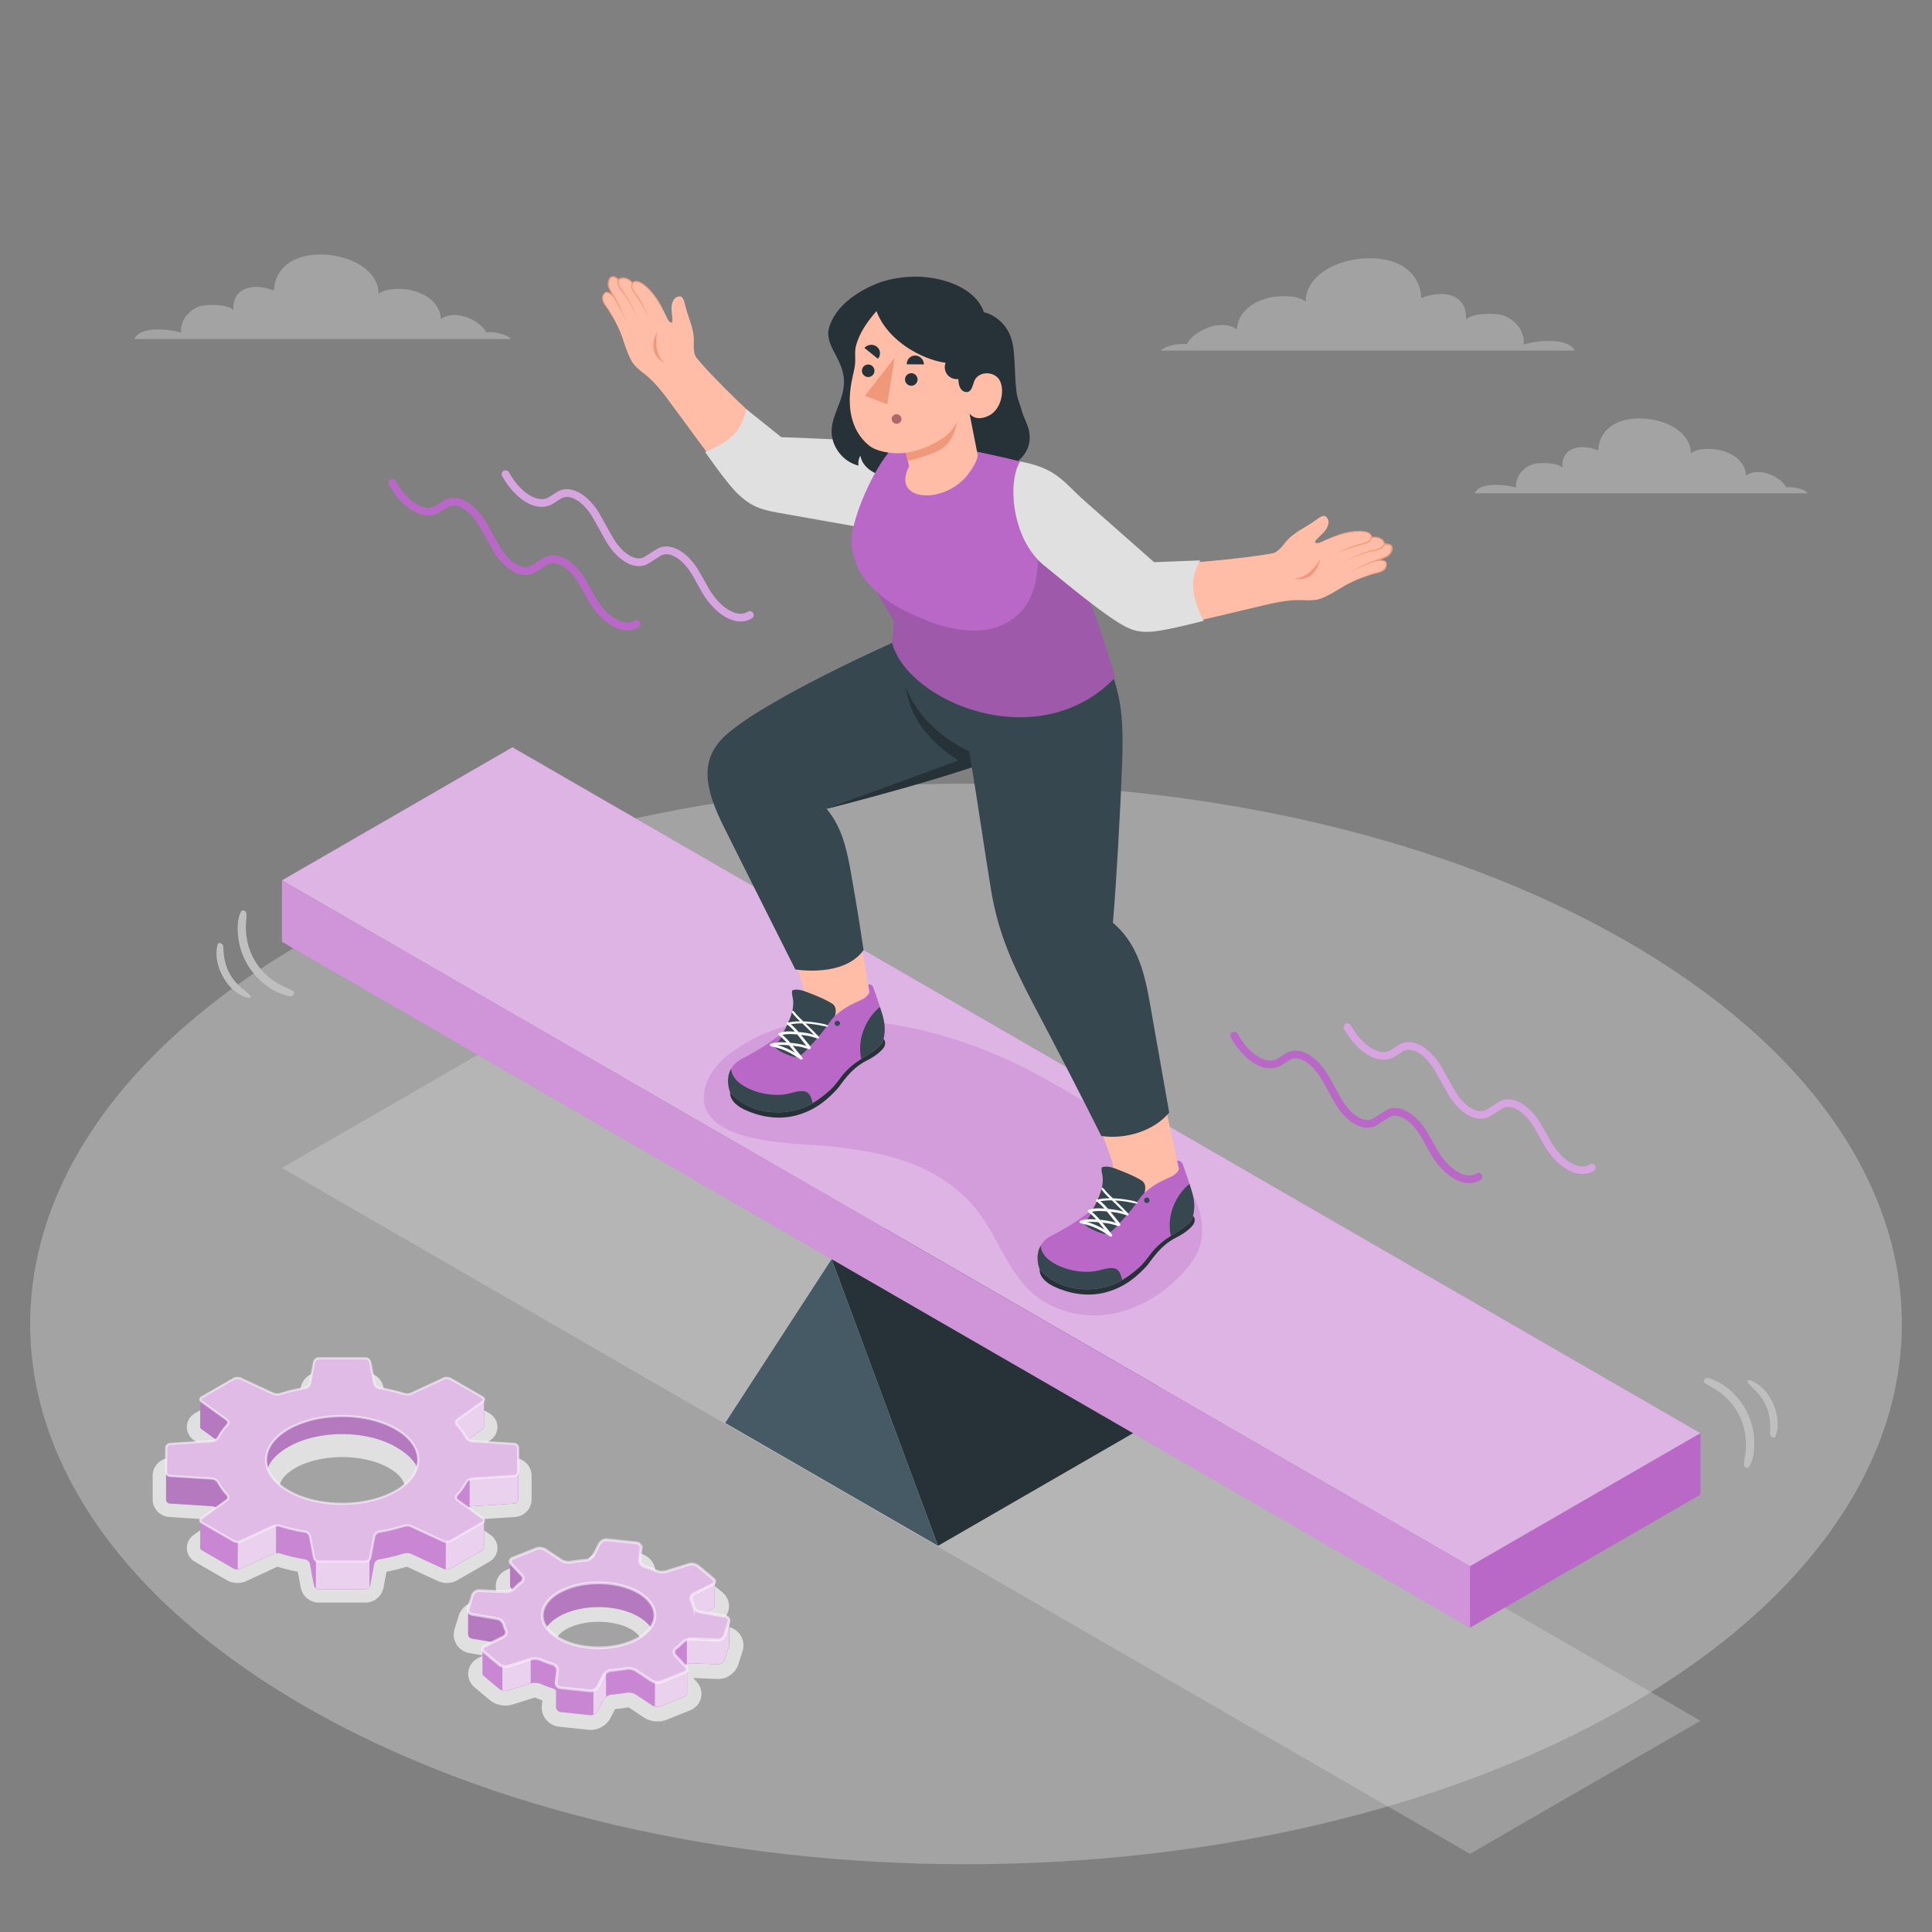 <svg width="500" height="500" fill="none" xmlns="http://www.w3.org/2000/svg"><rect width="100%" height="100%" fill="#808080" stroke="none"/><path d="M78.742 243.764c-94.58 54.606-94.578 143.141.005 197.747 94.584 54.606 247.931 54.606 342.512 0 94.581-54.606 94.578-143.141-.005-197.747-94.584-54.607-247.932-54.607-342.512 0z" fill="#F5F5F5" fill-opacity=".3"/><path d="M407.576 90.727c-.041-.074-.072-.144-.119-.22-1.945-3.138-9.723-2.452-13.144-1.331.107-1.07.075-1.776-.531-3.301-.749-1.886-2.944-3.836-5.11-4.355-2.049-.491-7.759-.54-9.285 1.219.464-6.45-5.721-7.995-11.588-5.587-.214-7.065-6.578-11.064-15.549-10.218-7.614.718-14.324 4.981-14.341 11.116-2.086-1.731-6.472-1.485-8.299-1.203-5.454.842-9.33 4.158-9.488 8.397-4.096-2.959-11.237.356-13.017 3.856-1.669-.383-5.584.394-6.705 1.627h107.176z" fill="#F0F0F0" fill-opacity=".3"/><path d="M132.139 87.743c-.05-.064-.097-.128-.154-.194-.982-1.132-4.577-1.85-6.101-1.5-1.611-3.17-8.079-6.172-11.789-3.492-.143-3.84-3.654-6.842-8.593-7.605-1.655-.256-5.628-.478-7.517 1.09-.016-5.556-6.093-9.417-12.988-10.068-8.125-.766-13.889 2.856-14.082 9.254-5.313-2.181-10.915-.782-10.495 5.06-1.382-1.593-6.553-1.55-8.409-1.104-1.961.47-3.949 2.236-4.628 3.944-.549 1.38-.577 2.02-.481 2.99-3.098-1.015-10.142-1.636-11.904 1.206-.09.144-.163.284-.227.42h97.368v-.001zM467.837 127.662c-.044-.057-.086-.113-.137-.172-.869-1.002-4.052-1.638-5.401-1.328-1.426-2.806-7.152-5.464-10.436-3.092-.127-3.399-3.234-6.057-7.607-6.732-1.465-.226-4.982-.423-6.654.964-.014-4.919-5.394-8.337-11.498-8.912-7.193-.678-12.295 2.528-12.467 8.193-4.703-1.931-9.663-.692-9.291 4.479-1.223-1.41-5.801-1.371-7.444-.978-1.736.416-3.496 1.979-4.097 3.492-.486 1.223-.511 1.789-.426 2.647-2.743-.899-8.978-1.448-10.538 1.067a3.718 3.718 0 0 0-.201.372h86.197z" fill="#F5F5F5" fill-opacity=".3"/><path d="m440.086 445.331-59.652 34.444L72.968 302.26l59.652-34.445 307.466 177.516z" fill="#E0E0E0" fill-opacity=".3"/><path d="M82.488 414.751c-2.23 0-4.227-1.653-4.642-3.846l-.785-4.138a52.684 52.684 0 0 1-5.273-1.31l-8.048 3.727a5.43 5.43 0 0 1-2.273.481c-.699 0-1.745-.122-2.755-.706l-8.237-4.756c-1.259-.727-2.052-1.99-2.123-3.38-.069-1.391.593-2.728 1.773-3.578l4.32-3.107a20.622 20.622 0 0 1-.585-.902l-10.059-.636a4.59 4.59 0 0 1-4.29-4.57l.001-6.125a4.586 4.586 0 0 1 4.293-4.568l10.057-.637c.185-.303.38-.603.584-.901l-4.318-3.108c-1.179-.845-1.844-2.183-1.775-3.575.07-1.391.864-2.657 2.126-3.384l8.234-4.753c1.014-.584 2.058-.706 2.757-.706.81 0 1.597.166 2.276.482l8.043 3.726a52.48 52.48 0 0 1 5.273-1.31l.786-4.14c.418-2.193 2.414-3.844 4.642-3.844H94.6c2.231 0 4.227 1.653 4.642 3.846l.785 4.138a52.55 52.55 0 0 1 5.273 1.31l8.048-3.727a5.423 5.423 0 0 1 2.271-.481c.7 0 1.746.122 2.757.706l8.238 4.754c1.259.728 2.052 1.992 2.121 3.383.07 1.39-.593 2.727-1.773 3.577l-4.319 3.107c.205.298.4.599.584.901l10.062.636a4.59 4.59 0 0 1 4.29 4.57v6.123a4.59 4.59 0 0 1-4.287 4.57l-10.064.636c-.185.303-.379.603-.584.9l4.318 3.107c1.182.852 1.845 2.19 1.775 3.581-.07 1.39-.865 2.655-2.126 3.38l-8.232 4.754c-1.013.584-2.058.706-2.757.706a5.451 5.451 0 0 1-2.271-.479l-8.049-3.728a52.28 52.28 0 0 1-5.273 1.31l-.786 4.14c-.414 2.191-2.41 3.844-4.64 3.844H82.487zm6.058-37.659c-4.587 0-9.025 1.042-12.174 2.861-2.557 1.475-4.023 3.304-4.023 5.016 0 1.714 1.466 3.541 4.022 5.018 3.15 1.818 7.585 2.86 12.173 2.86 4.587 0 9.025-1.042 12.174-2.861 2.556-1.475 4.022-3.304 4.022-5.017 0-1.712-1.466-3.541-4.022-5.017-3.149-1.818-7.585-2.86-12.172-2.86zM152.886 447.698c-.184 0-.366-.01-.545-.028l-7.624-.797a5.01 5.01 0 0 1-3.423-1.87 5.022 5.022 0 0 1-1.066-3.757l.143-1.178a34.117 34.117 0 0 1-1.886-.749c.023.011.017.013-.004.013l-.087-.004-5.789 1.814a5.87 5.87 0 0 1-1.756.261c-1.507 0-2.99-.515-4.069-1.411l-3.893-3.242c-1.236-1.028-1.871-2.55-1.697-4.07.174-1.519 1.137-2.858 2.574-3.582l1.321-.661-3.572-.612a4.902 4.902 0 0 1-3.369-2.263 4.907 4.907 0 0 1-.482-4.033l1.057-3.37c.697-2.227 2.904-3.845 5.247-3.845l6.479.257-.833-.887c-1.085-1.156-1.535-2.724-1.208-4.197.327-1.473 1.398-2.704 2.865-3.29l6.098-2.442a6.095 6.095 0 0 1 2.274-.42c1.298 0 2.558.362 3.548 1.017l3.954 2.626a.228.228 0 0 0 .039.006 44.712 44.712 0 0 1 3.473-.453l1.178-2.296c.952-1.851 3.005-3.092 5.111-3.092.186 0 .371.01.553.029l7.618.795a5.016 5.016 0 0 1 3.426 1.874 5.01 5.01 0 0 1 1.063 3.753l-.143 1.178c.647.236 1.279.486 1.888.751-.027-.012-.021-.016.004-.016l.087.004 5.787-1.813a5.873 5.873 0 0 1 1.757-.261c1.507 0 2.99.515 4.069 1.412l3.893 3.242c1.238 1.03 1.872 2.552 1.696 4.074-.175 1.522-1.141 2.86-2.581 3.581l-1.314.659 3.573.611a4.91 4.91 0 0 1 3.371 2.266 4.91 4.91 0 0 1 .48 4.03l-1.057 3.371c-.697 2.227-2.904 3.845-5.246 3.845l-6.481-.258.835.888c1.083 1.151 1.535 2.719 1.209 4.194-.326 1.473-1.396 2.705-2.863 3.293l-6.101 2.444a6.095 6.095 0 0 1-2.274.419c-1.298 0-2.558-.362-3.548-1.017l-3.954-2.626-.041-.007a44.214 44.214 0 0 1-3.47.454l-1.178 2.296c-.954 1.846-3.008 3.09-5.116 3.09zm2.016-27.974c-2.503 0-4.892.427-6.908 1.235-2.677 1.072-3.783 2.437-3.915 3.281-.132.831.723 1.684 1.245 2.118 2.043 1.701 5.724 2.757 9.603 2.757 2.504 0 4.894-.427 6.911-1.235 2.677-1.072 3.783-2.438 3.915-3.281.132-.831-.723-1.683-1.245-2.117-2.045-1.701-5.726-2.758-9.606-2.758z" fill="#E0E0E0"/><path d="M166.703 405.394c-.716-.221-1.231-.978-1.141-1.721l.35-2.896a1.33 1.33 0 0 0-1.186-1.487l-7.621-.796c-.745-.078-1.626.399-1.968 1.065l-1.518 2.958c-.342.666-1.227 1.231-1.973 1.287-1.328.1-2.648.263-3.948.49-.738.129-1.837-.079-2.461-.493l-4.101-2.724c-.624-.414-1.693-.525-2.388-.246l-6.098 2.442c-.404.162-.616.456-.629.78l-.005-.004V404.129l-.003 6.229.005-.002c-.001.227.093.466.3.686l.354.376c-.517.317-1.152.542-1.678.52l-6.968-.281c-.749-.03-1.537.525-1.76 1.239l-1.056 3.37c-.045.143-.046.28-.042.416l-.018-.003-.001 6.292.006-.001c.019.541.397.996.985 1.096l5.4.924-2.104 1.056c-.368.184-.549.467-.549.764l-.007-.004-.001 6.302.007-.004c.006.238.125.484.379.695l3.893 3.24c.576.479 1.622.686 2.336.462l5.932-1.859c.715-.224 1.837-.133 2.524.165 1.013.44 2.076.83 3.179 1.172.311.096.58.297.781.551l-.001 4.249.006.002a1.325 1.325 0 0 0 1.189 1.302l7.621.796c.745.078 1.626-.399 1.968-1.065l1.518-2.958c.342-.666 1.227-1.231 1.974-1.287 1.327-.1 2.648-.263 3.948-.49.738-.129 1.837.079 2.461.493l4.102 2.724c.624.414 1.693.525 2.388.246l6.099-2.443c.417-.167.633-.476.631-.813l.004.004.002-6.282-.004-.002c-.002-.224-.097-.46-.301-.677l-.354-.376c.517-.318 1.152-.542 1.678-.52l6.968.281c.748.03 1.536-.525 1.76-1.239l1.056-3.37c.041-.13.053-.258.054-.383l.007-.001.001-6.263-.024.013a1.128 1.128 0 0 0-.967-1.165l-5.4-.924 2.104-1.056c.373-.187.554-.475.549-.776l.008.005.001-6.259-.007.003c.005-.247-.115-.505-.38-.725l-3.893-3.24c-.576-.479-1.622-.686-2.336-.462l-5.933 1.859c-.714.224-1.836.133-2.523-.165a31.41 31.41 0 0 0-3.181-1.172zm-25.295 15.79c1.025-1.473 2.776-2.796 5.203-3.768 6.61-2.647 15.686-1.699 20.272 2.117a8.848 8.848 0 0 1 1.552 1.641c-1.023 1.48-2.779 2.809-5.217 3.785-6.61 2.648-15.687 1.7-20.272-2.116a8.455 8.455 0 0 1-1.538-1.659z" fill="#BA68C8"/><path opacity=".2" d="M166.703 405.394c-.716-.221-1.231-.978-1.141-1.721l.35-2.896a1.33 1.33 0 0 0-1.186-1.487l-7.621-.796c-.745-.078-1.626.399-1.968 1.065l-1.518 2.958c-.342.666-1.227 1.231-1.973 1.287-1.328.1-2.648.263-3.948.49-.738.129-1.837-.079-2.461-.493l-4.101-2.724c-.624-.414-1.693-.525-2.388-.246l-6.098 2.442c-.404.162-.616.456-.629.78l-.005-.004V404.129l-.003 6.229.005-.002c-.001.227.093.466.3.686l.354.376c-.517.317-1.152.542-1.678.52l-6.968-.281c-.749-.03-1.537.525-1.76 1.239l-1.056 3.37c-.045.143-.046.28-.042.416l-.018-.003-.001 6.292.006-.001c.019.541.397.996.985 1.096l5.4.924-2.104 1.056c-.368.184-.549.467-.549.764l-.007-.004-.001 6.302.007-.004c.006.238.125.484.379.695l3.893 3.24c.576.479 1.622.686 2.336.462l5.932-1.859c.715-.224 1.837-.133 2.524.165 1.013.44 2.076.83 3.179 1.172.311.096.58.297.781.551l-.001 4.249.006.002a1.325 1.325 0 0 0 1.189 1.302l7.621.796c.745.078 1.626-.399 1.968-1.065l1.518-2.958c.342-.666 1.227-1.231 1.974-1.287 1.327-.1 2.648-.263 3.948-.49.738-.129 1.837.079 2.461.493l4.102 2.724c.624.414 1.693.525 2.388.246l6.099-2.443c.417-.167.633-.476.631-.813l.004.004.002-6.282-.004-.002c-.002-.224-.097-.46-.301-.677l-.354-.376c.517-.318 1.152-.542 1.678-.52l6.968.281c.748.03 1.536-.525 1.76-1.239l1.056-3.37c.041-.13.053-.258.054-.383l.007-.001.001-6.263-.024.013a1.128 1.128 0 0 0-.967-1.165l-5.4-.924 2.104-1.056c.373-.187.554-.475.549-.776l.008.005.001-6.259-.007.003c.005-.247-.115-.505-.38-.725l-3.893-3.24c-.576-.479-1.622-.686-2.336-.462l-5.933 1.859c-.714.224-1.836.133-2.523-.165a31.41 31.41 0 0 0-3.181-1.172zm-25.295 15.79c1.025-1.473 2.776-2.796 5.203-3.768 6.61-2.647 15.686-1.699 20.272 2.117a8.848 8.848 0 0 1 1.552 1.641c-1.023 1.48-2.779 2.809-5.217 3.785-6.61 2.648-15.687 1.7-20.272-2.116a8.455 8.455 0 0 1-1.538-1.659z" fill="#fff"/><path opacity=".1" d="M130.389 420.476c-.215-.715-.889-1.424-1.617-1.549l-6.634-1.134c-.567-.105-.943-.52-.98-1.033l-.005 6.215c.02.541.399.994.98 1.096l5.4.926 2.793-1.404c.675-.337.879-1.118.557-1.796a8.959 8.959 0 0 1-.494-1.321zm1.62-10.121.009.005c-.004.219.092.459.293.686l.359.38c.223-.13.423-.285.576-.444a14.62 14.62 0 0 1 1.67-1.486c.587-.461.681-1.244.169-1.786l-2.771-2.942c-.207-.218-.302-.458-.298-.677l-.007 6.264zM146.613 411.14c-5.703 2.285-7.713 6.493-5.199 10.05 1.016-1.482 2.771-2.795 5.195-3.773 6.613-2.646 15.686-1.705 20.276 2.115.646.545 1.158 1.087 1.54 1.64 1.766-2.526 1.357-5.508-1.536-7.917-4.59-3.82-13.663-4.761-20.276-2.115z" fill="#000"/><path d="M156.847 432.846c-.271.213-.501.462-.631.731l-1.525 2.961c-.216.417-.648.759-1.122.94l-.004 6.277c.483-.176.906-.524 1.122-.941l1.525-2.961c.131-.269.379-.508.65-.72l-.015-6.287zm20.97-.833-.009-.005c.013.34-.21.642-.632.817l-6.089 2.443c-.45.183-1.057.19-1.599.062l-.004 6.277c.547.119 1.149.121 1.599-.062l6.104-2.447c.416-.166.631-.473.627-.808l.003-6.277zm-40.468-2.63-5.853 1.842c-.433.132-.982.123-1.475-.026l-.008 6.262c.498.14 1.04.182 1.478.041l5.862-1.836-.004-6.283zm51.335-9.922a1.707 1.707 0 0 1-.065.368l-1.048 3.372c-.229.717-1.018 1.272-1.761 1.237l-6.968-.28c-.338-.011-.721.076-1.088.221l-.004 6.277c.367-.145.75-.232 1.088-.221l6.968.28c.748.026 1.536-.529 1.76-1.237l1.048-3.372a.987.987 0 0 0 .061-.383l.009-6.262zm-3.723-10.165a.706.706 0 0 1-.051.217.685.685 0 0 1-.211.322 1.398 1.398 0 0 1-.309.215l-4.892 2.458a.894.894 0 0 0-.294.212 1.184 1.184 0 0 0-.332.51c-.052.155-.081.31-.072.488.005.077.014.168.028.25.031.116.068.224.113.336.203.437.373.868.499 1.31.21.724.884 1.434 1.621 1.564l1.225.203 2.107-1.049c.37-.193.55-.483.549-.779l.009.005.01-6.262z" fill="#BA68C8"/><path opacity=".7" d="M156.847 432.846c-.271.213-.501.462-.631.731l-1.525 2.961c-.216.417-.648.759-1.122.94l-.004 6.277c.483-.176.906-.524 1.122-.941l1.525-2.961c.131-.269.379-.508.65-.72l-.015-6.287zm20.97-.833-.009-.005c.013.34-.21.642-.632.817l-6.089 2.443c-.45.183-1.057.19-1.599.062l-.004 6.277c.547.119 1.149.121 1.599-.062l6.104-2.447c.416-.166.631-.473.627-.808l.003-6.277zm-40.468-2.63-5.853 1.842c-.433.132-.982.123-1.475-.026l-.008 6.262c.498.14 1.04.182 1.478.041l5.862-1.836-.004-6.283zm51.335-9.922a1.707 1.707 0 0 1-.065.368l-1.048 3.372c-.229.717-1.018 1.272-1.761 1.237l-6.968-.28c-.338-.011-.721.076-1.088.221l-.004 6.277c.367-.145.75-.232 1.088-.221l6.968.28c.748.026 1.536-.529 1.76-1.237l1.048-3.372a.987.987 0 0 0 .061-.383l.009-6.262zm-3.723-10.165a.706.706 0 0 1-.051.217.685.685 0 0 1-.211.322 1.398 1.398 0 0 1-.309.215l-4.892 2.458a.894.894 0 0 0-.294.212 1.184 1.184 0 0 0-.332.51c-.052.155-.081.31-.072.488.005.077.014.168.028.25.031.116.068.224.113.336.203.437.373.868.499 1.31.21.724.884 1.434 1.621 1.564l1.225.203 2.107-1.049c.37-.193.55-.483.549-.779l.009.005.01-6.262z" fill="#fff"/><path d="m178.337 404.872-5.933 1.859c-.714.224-1.836.133-2.523-.165a31.178 31.178 0 0 0-3.178-1.172c-.716-.221-1.231-.978-1.141-1.721l.35-2.896a1.33 1.33 0 0 0-1.186-1.487l-7.622-.796c-.745-.078-1.626.399-1.968 1.066l-1.518 2.957c-.342.666-1.227 1.231-1.974 1.287-1.328.1-2.648.263-3.948.49-.738.129-1.837-.079-2.461-.493l-4.101-2.724c-.624-.414-1.693-.525-2.389-.246l-6.099 2.442c-.695.279-.843.946-.33 1.492l2.767 2.943c.513.546.421 1.323-.17 1.784-.613.478-1.169.975-1.669 1.487-.523.536-1.506.99-2.254.96l-6.968-.281c-.749-.03-1.537.525-1.761 1.239l-1.056 3.369c-.224.715.193 1.396.931 1.523l6.628 1.134c.738.126 1.407.835 1.618 1.553.13.442.296.881.5 1.318.316.679.11 1.461-.559 1.796l-4.892 2.456c-.669.336-.745.997-.17 1.476l3.893 3.24c.576.479 1.622.686 2.336.462l5.932-1.859c.715-.224 1.837-.133 2.524.165 1.013.44 2.076.83 3.179 1.171.715.221 1.23.978 1.141 1.722l-.35 2.895a1.33 1.33 0 0 0 1.186 1.487l7.622.796c.745.078 1.626-.399 1.968-1.066l1.518-2.957c.342-.666 1.227-1.23 1.973-1.287a40.73 40.73 0 0 0 3.948-.49c.738-.129 1.837.079 2.461.493l4.101 2.724c.624.414 1.693.525 2.388.246l6.099-2.443c.695-.279.843-.947.33-1.492l-2.767-2.943c-.513-.546-.421-1.323.17-1.784a16.46 16.46 0 0 0 1.669-1.488c.523-.536 1.506-.99 2.254-.959l6.969.281c.748.03 1.536-.525 1.76-1.239l1.056-3.37c.224-.715-.193-1.396-.931-1.523l-6.629-1.134c-.738-.126-1.406-.835-1.618-1.553a9.346 9.346 0 0 0-.5-1.318c-.316-.679-.11-1.461.559-1.797l4.893-2.455c.669-.336.745-.996.17-1.475l-3.893-3.24c-.574-.478-1.62-.685-2.335-.46zm-11.453 8.383c4.585 3.817 2.944 9.056-3.667 11.703-6.61 2.648-15.687 1.7-20.272-2.116-4.585-3.816-2.944-9.057 3.666-11.704 6.612-2.647 15.688-1.699 20.273 2.117z" fill="#BA68C8"/><path opacity=".55" d="m178.337 404.872-5.933 1.859c-.714.224-1.836.133-2.523-.165a31.178 31.178 0 0 0-3.178-1.172c-.716-.221-1.231-.978-1.141-1.721l.35-2.896a1.33 1.33 0 0 0-1.186-1.487l-7.622-.796c-.745-.078-1.626.399-1.968 1.066l-1.518 2.957c-.342.666-1.227 1.231-1.974 1.287-1.328.1-2.648.263-3.948.49-.738.129-1.837-.079-2.461-.493l-4.101-2.724c-.624-.414-1.693-.525-2.389-.246l-6.099 2.442c-.695.279-.843.946-.33 1.492l2.767 2.943c.513.546.421 1.323-.17 1.784-.613.478-1.169.975-1.669 1.487-.523.536-1.506.99-2.254.96l-6.968-.281c-.749-.03-1.537.525-1.761 1.239l-1.056 3.369c-.224.715.193 1.396.931 1.523l6.628 1.134c.738.126 1.407.835 1.618 1.553.13.442.296.881.5 1.318.316.679.11 1.461-.559 1.796l-4.892 2.456c-.669.336-.745.997-.17 1.476l3.893 3.24c.576.479 1.622.686 2.336.462l5.932-1.859c.715-.224 1.837-.133 2.524.165 1.013.44 2.076.83 3.179 1.171.715.221 1.23.978 1.141 1.722l-.35 2.895a1.33 1.33 0 0 0 1.186 1.487l7.622.796c.745.078 1.626-.399 1.968-1.066l1.518-2.957c.342-.666 1.227-1.23 1.973-1.287a40.73 40.73 0 0 0 3.948-.49c.738-.129 1.837.079 2.461.493l4.101 2.724c.624.414 1.693.525 2.388.246l6.099-2.443c.695-.279.843-.947.33-1.492l-2.767-2.943c-.513-.546-.421-1.323.17-1.784a16.46 16.46 0 0 0 1.669-1.488c.523-.536 1.506-.99 2.254-.959l6.969.281c.748.03 1.536-.525 1.76-1.239l1.056-3.37c.224-.715-.193-1.396-.931-1.523l-6.629-1.134c-.738-.126-1.406-.835-1.618-1.553a9.346 9.346 0 0 0-.5-1.318c-.316-.679-.11-1.461.559-1.797l4.893-2.455c.669-.336.745-.996.17-1.475l-3.893-3.24c-.574-.478-1.62-.685-2.335-.46zm-11.453 8.383c4.585 3.817 2.944 9.056-3.667 11.703-6.61 2.648-15.687 1.7-20.272-2.116-4.585-3.816-2.944-9.057 3.666-11.704 6.612-2.647 15.688-1.699 20.273 2.117z" fill="#fff" stroke="#fff" stroke-width=".714" stroke-miterlimit="10"/><path d="m124.871 361.609-8.237-4.756c-.492-.284-1.308-.32-1.823-.082l-8.349 3.868c-.515.239-1.368.284-1.91.114a49.528 49.528 0 0 0-6.482-1.541c-.56-.095-1.1-.615-1.207-1.172l-1.045-5.502c-.106-.558-.652-1.01-1.219-1.01H82.49c-.568 0-1.114.452-1.22 1.01l-1.045 5.502c-.106.558-.647 1.077-1.207 1.172-2.228.378-4.4.89-6.48 1.541-.542.169-1.395.125-1.91-.114l-8.349-3.868c-.515-.239-1.33-.202-1.823.082l-8.237 4.756c-.254.147-.38.351-.383.56h-.003l-.02 7.14.003-.001c-.002.195.104.395.327.555l3.79 2.726c-.287.214-.62.368-.936.389l-10.976.695a1.11 1.11 0 0 0-1.026 1.093v4.664l-.002.01-.017 8.588a1.11 1.11 0 0 0 1.026 1.093l10.976.694c.322.021.663.182.953.403l-3.768 2.711c-.22.158-.326.355-.327.548l-.003.001-.02 7.147.003-.001c.003.209.13.412.383.559l8.237 4.755c.492.284 1.308.32 1.823.082l8.35-3.868c.514-.239 1.367-.284 1.91-.114 2.08.65 4.253 1.163 6.481 1.541.56.095 1.101.615 1.207 1.173l1.045 5.502c.106.558.652 1.01 1.22 1.01h12.11c.567 0 1.114-.452 1.22-1.01l1.043-5.502c.106-.558.647-1.077 1.206-1.172a49.728 49.728 0 0 0 6.482-1.541c.542-.169 1.395-.125 1.91.114l8.35 3.868c.515.238 1.331.202 1.823-.082l8.237-4.755c.249-.144.377-.342.384-.547l.021-7.161h-.003c-.001-.193-.107-.389-.327-.547l-3.789-2.726c.286-.214.619-.368.934-.388l10.976-.694a1.11 1.11 0 0 0 1.026-1.093l.014-7.111c0-.01.006-.019.006-.029v-6.124a1.11 1.11 0 0 0-1.026-1.093l-10.976-.694c-.322-.021-.663-.182-.953-.404l3.768-2.711c.22-.158.326-.354.326-.547l.003.002.02-7.149-.002-.001c-.002-.208-.129-.411-.383-.558zm-55.603 18.5c.591-1.973 2.353-3.904 5.36-5.64 7.684-4.437 20.143-4.437 27.829 0 2.819 1.627 4.656 3.418 5.487 5.251-.655 2.249-2.479 4.406-5.485 6.141-7.685 4.437-20.145 4.437-27.83 0-2.83-1.635-4.616-3.644-5.36-5.752z" fill="#BA68C8"/><path opacity=".2" d="m124.871 361.609-8.237-4.756c-.492-.284-1.308-.32-1.823-.082l-8.349 3.868c-.515.239-1.368.284-1.91.114a49.528 49.528 0 0 0-6.482-1.541c-.56-.095-1.1-.615-1.207-1.172l-1.045-5.502c-.106-.558-.652-1.01-1.219-1.01H82.49c-.568 0-1.114.452-1.22 1.01l-1.045 5.502c-.106.558-.647 1.077-1.207 1.172-2.228.378-4.4.89-6.48 1.541-.542.169-1.395.125-1.91-.114l-8.349-3.868c-.515-.239-1.33-.202-1.823.082l-8.237 4.756c-.254.147-.38.351-.383.56h-.003l-.02 7.14.003-.001c-.002.195.104.395.327.555l3.79 2.726c-.287.214-.62.368-.936.389l-10.976.695a1.11 1.11 0 0 0-1.026 1.093v4.664l-.002.01-.017 8.588a1.11 1.11 0 0 0 1.026 1.093l10.976.694c.322.021.663.182.953.403l-3.768 2.711c-.22.158-.326.355-.327.548l-.003.001-.02 7.147.003-.001c.003.209.13.412.383.559l8.237 4.755c.492.284 1.308.32 1.823.082l8.35-3.868c.514-.239 1.367-.284 1.91-.114 2.08.65 4.253 1.163 6.481 1.541.56.095 1.101.615 1.207 1.173l1.045 5.502c.106.558.652 1.01 1.22 1.01h12.11c.567 0 1.114-.452 1.22-1.01l1.043-5.502c.106-.558.647-1.077 1.206-1.172a49.728 49.728 0 0 0 6.482-1.541c.542-.169 1.395-.125 1.91.114l8.35 3.868c.515.238 1.331.202 1.823-.082l8.237-4.755c.249-.144.377-.342.384-.547l.021-7.161h-.003c-.001-.193-.107-.389-.327-.547l-3.789-2.726c.286-.214.619-.368.934-.388l10.976-.694a1.11 1.11 0 0 0 1.026-1.093l.014-7.111c0-.01.006-.019.006-.029v-6.124a1.11 1.11 0 0 0-1.026-1.093l-10.976-.694c-.322-.021-.663-.182-.953-.404l3.768-2.711c.22-.158.326-.354.326-.547l.003.002.02-7.149-.002-.001c-.002-.208-.129-.411-.383-.558zm-55.603 18.5c.591-1.973 2.353-3.904 5.36-5.64 7.684-4.437 20.143-4.437 27.829 0 2.819 1.627 4.656 3.418 5.487 5.251-.655 2.249-2.479 4.406-5.485 6.141-7.685 4.437-20.145 4.437-27.83 0-2.83-1.635-4.616-3.644-5.36-5.752z" fill="#fff"/><path opacity=".1" d="M56.478 383.661c-.27-.501-.917-.949-1.483-.987l-10.977-.692a1.106 1.106 0 0 1-1.02-1.093l-.004-1.449-.019 8.584c.005.572.461 1.06 1.028 1.097l10.977.691c.325.019.674.174.965.398l2.748-1.979c.461-.331.504-.922.12-1.34a16.511 16.511 0 0 1-2.335-3.23zm-4.668-14.352.007.004c-.008.191.104.386.325.552l3.79 2.73c.227-.167.425-.38.543-.601.602-1.108 1.384-2.188 2.334-3.235.384-.422.34-1.008-.122-1.34l-6.529-4.694c-.187-.145-.296-.311-.33-.48l-.018 7.064zM102.457 369.797c-7.686-4.437-20.142-4.443-27.827-.005-4.858 2.804-6.646 6.709-5.363 10.324.578-1.971 2.35-3.907 5.361-5.649 7.686-4.438 20.142-4.432 27.827.005 2.814 1.625 4.658 3.408 5.493 5.243 1.022-3.499-.815-7.219-5.491-9.918z" fill="#000"/><path d="M134.086 381.03c-.074.499-.5.915-1.017.953l-10.973.692a1.462 1.462 0 0 0-.552.148l-.013 7.151c.179-.083.364-.145.538-.156l10.977-.699a1.105 1.105 0 0 0 1.029-1.086l.011-7.003zm-8.829-18.863-.007-.004a.439.439 0 0 1-.042.219.446.446 0 0 1-.132.213.854.854 0 0 1-.149.129l-6.528 4.695a.657.657 0 0 0-.157.143.843.843 0 0 0-.214.679c.007.051.02.095.031.14.042.136.118.264.22.379.048.046.085.096.121.145.9.995 1.634 2.035 2.212 3.088.121.21.301.416.519.589l3.776-2.71c.216-.164.329-.361.326-.549l.007.004.017-7.16zm0 31.376c-.026.19-.156.367-.385.506l-8.241 4.752c-.338.197-.831.276-1.277.224l-.012 7.133c.446.052.936-.02 1.273-.217l8.234-4.756c.251-.144.382-.339.387-.542l.021-7.1zm-53.809 1.271a2.68 2.68 0 0 0-.823.197l-8.347 3.87a1.745 1.745 0 0 1-.744.158l-.019 7.129c.27-.013.532-.048.748-.147l8.347-3.87c.227-.102.524-.164.82-.19l.018-7.147zm24.17 8.765c-.234.323-.617.55-1.015.544l-12.116.004c-.268-.005-.53-.1-.74-.269l-.01 7.144c.215.161.466.26.734.265l12.105-.001a1.297 1.297 0 0 0 1.061-.61l-.02-7.077z" fill="#BA68C8"/><path opacity=".7" d="M134.086 381.03c-.074.499-.5.915-1.017.953l-10.973.692a1.462 1.462 0 0 0-.552.148l-.013 7.151c.179-.083.364-.145.538-.156l10.977-.699a1.105 1.105 0 0 0 1.029-1.086l.011-7.003zm-8.829-18.863-.007-.004a.439.439 0 0 1-.042.219.446.446 0 0 1-.132.213.854.854 0 0 1-.149.129l-6.528 4.695a.657.657 0 0 0-.157.143.843.843 0 0 0-.214.679c.007.051.02.095.031.14.042.136.118.264.22.379.048.046.085.096.121.145.9.995 1.634 2.035 2.212 3.088.121.21.301.416.519.589l3.776-2.71c.216-.164.329-.361.326-.549l.007.004.017-7.16zm0 31.376c-.026.19-.156.367-.385.506l-8.241 4.752c-.338.197-.831.276-1.277.224l-.012 7.133c.446.052.936-.02 1.273-.217l8.234-4.756c.251-.144.382-.339.387-.542l.021-7.1zm-53.809 1.271a2.68 2.68 0 0 0-.823.197l-8.347 3.87a1.745 1.745 0 0 1-.744.158l-.019 7.129c.27-.013.532-.048.748-.147l8.347-3.87c.227-.102.524-.164.82-.19l.018-7.147zm24.17 8.765c-.234.323-.617.55-1.015.544l-12.116.004c-.268-.005-.53-.1-.74-.269l-.01 7.144c.215.161.466.26.734.265l12.105-.001a1.297 1.297 0 0 0 1.061-.61l-.02-7.077z" fill="#fff"/><path d="m114.812 356.772-8.349 3.868c-.515.239-1.368.283-1.909.114a49.566 49.566 0 0 0-6.482-1.541c-.56-.095-1.1-.615-1.207-1.172l-1.045-5.502c-.106-.558-.652-1.01-1.219-1.01h-12.11c-.568 0-1.114.452-1.22 1.01l-1.045 5.502c-.106.558-.647 1.077-1.207 1.172-2.228.378-4.4.89-6.48 1.541-.542.169-1.395.125-1.91-.114l-8.349-3.868c-.515-.239-1.33-.202-1.823.082l-8.237 4.756c-.492.284-.516.783-.056 1.114l6.528 4.697c.461.331.504.921.121 1.34a16.414 16.414 0 0 0-2.33 3.233c-.272.499-.918.949-1.484.985l-10.976.695a1.11 1.11 0 0 0-1.026 1.093v6.123c0 .568.46 1.057 1.026 1.092l10.976.695c.567.036 1.212.486 1.483.985a16.455 16.455 0 0 0 2.331 3.233c.383.419.34 1.009-.12 1.34l-6.529 4.697c-.46.331-.436.83.056 1.114l8.237 4.755c.492.284 1.308.321 1.823.082l8.35-3.868c.514-.238 1.367-.283 1.908-.114 2.08.65 4.254 1.163 6.482 1.541.56.095 1.101.615 1.207 1.172l1.044 5.502c.106.558.652 1.01 1.22 1.01H94.6c.568 0 1.114-.452 1.22-1.01l1.044-5.502c.106-.558.646-1.077 1.206-1.172a49.566 49.566 0 0 0 6.482-1.541c.542-.169 1.395-.125 1.911.114l8.349 3.868c.515.239 1.331.202 1.823-.082l8.236-4.755c.492-.284.517-.783.056-1.114l-6.527-4.697c-.461-.331-.504-.921-.121-1.339a16.443 16.443 0 0 0 2.331-3.233c.271-.499.916-.949 1.483-.985l10.977-.695a1.11 1.11 0 0 0 1.026-1.093v-6.124a1.11 1.11 0 0 0-1.026-1.093l-10.976-.694c-.566-.036-1.212-.486-1.483-.985a16.414 16.414 0 0 0-2.331-3.233c-.383-.419-.34-1.009.121-1.34l6.528-4.697c.461-.332.436-.83-.056-1.114l-8.237-4.756c-.494-.284-1.31-.321-1.825-.082zm-12.353 13.021c7.685 4.437 7.685 11.63 0 16.067-7.685 4.437-20.145 4.437-27.83 0-7.685-4.437-7.684-11.631 0-16.068 7.686-4.435 20.145-4.435 27.83.001z" fill="#BA68C8"/><path opacity=".55" d="m114.812 356.772-8.349 3.868c-.515.239-1.368.283-1.909.114a49.566 49.566 0 0 0-6.482-1.541c-.56-.095-1.1-.615-1.207-1.172l-1.045-5.502c-.106-.558-.652-1.01-1.219-1.01h-12.11c-.568 0-1.114.452-1.22 1.01l-1.045 5.502c-.106.558-.647 1.077-1.207 1.172-2.228.378-4.4.89-6.48 1.541-.542.169-1.395.125-1.91-.114l-8.349-3.868c-.515-.239-1.33-.202-1.823.082l-8.237 4.756c-.492.284-.516.783-.056 1.114l6.528 4.697c.461.331.504.921.121 1.34a16.414 16.414 0 0 0-2.33 3.233c-.272.499-.918.949-1.484.985l-10.976.695a1.11 1.11 0 0 0-1.026 1.093v6.123c0 .568.46 1.057 1.026 1.092l10.976.695c.567.036 1.212.486 1.483.985a16.455 16.455 0 0 0 2.331 3.233c.383.419.34 1.009-.12 1.34l-6.529 4.697c-.46.331-.436.83.056 1.114l8.237 4.755c.492.284 1.308.321 1.823.082l8.35-3.868c.514-.238 1.367-.283 1.908-.114 2.08.65 4.254 1.163 6.482 1.541.56.095 1.101.615 1.207 1.172l1.044 5.502c.106.558.652 1.01 1.22 1.01H94.6c.568 0 1.114-.452 1.22-1.01l1.044-5.502c.106-.558.646-1.077 1.206-1.172a49.566 49.566 0 0 0 6.482-1.541c.542-.169 1.395-.125 1.911.114l8.349 3.868c.515.239 1.331.202 1.823-.082l8.236-4.755c.492-.284.517-.783.056-1.114l-6.527-4.697c-.461-.331-.504-.921-.121-1.339a16.443 16.443 0 0 0 2.331-3.233c.271-.499.916-.949 1.483-.985l10.977-.695a1.11 1.11 0 0 0 1.026-1.093v-6.124a1.11 1.11 0 0 0-1.026-1.093l-10.976-.694c-.566-.036-1.212-.486-1.483-.985a16.414 16.414 0 0 0-2.331-3.233c-.383-.419-.34-1.009.121-1.34l6.528-4.697c.461-.332.436-.83-.056-1.114l-8.237-4.756c-.494-.284-1.31-.321-1.825-.082zm-12.353 13.021c7.685 4.437 7.685 11.63 0 16.067-7.685 4.437-20.145 4.437-27.83 0-7.685-4.437-7.684-11.631 0-16.068 7.686-4.435 20.145-4.435 27.83.001z" fill="#fff" stroke="#fff" stroke-width=".553" stroke-miterlimit="10"/><path d="m242.76 400.053 59.657-34.443-27.534-74.183-59.656 34.443 27.533 74.183z" fill="#263238"/><path d="m215.227 325.87-27.534 42.39 55.067 31.793-27.533-74.183z" fill="#455A64"/><path d="m440.086 370.912-59.652 34.444L72.968 227.842l59.652-34.446 307.466 177.516z" fill="#BA68C8"/><path opacity=".5" d="m440.086 370.912-59.652 34.444L72.968 227.842l59.652-34.446 307.466 177.516z" fill="#fff"/><path d="m440.086 370.912-59.652 34.444v15.894l59.65-34.444.002-15.894zM72.968 227.842v15.894L380.434 421.25v-15.894L72.968 227.842z" fill="#BA68C8"/><path opacity=".3" d="M72.968 227.842v15.894L380.434 421.25v-15.894L72.968 227.842z" fill="#fff"/><path opacity=".3" d="M297.716 296.901c-8.909-6.965-19.249-13.371-29.181-18.775-9.219-5.016-19.884-9.152-30.109-11.549-10.118-2.372-22.217-3.497-32.517-1.567-5.842 1.095-11.776 3.823-16.575 7.319-3.12 2.272-5.852 5.334-6.826 9.069-3.884 14.9 23.963 14.419 31.781 15.232 9.427.98 19.032 2.547 27.308 7.166a40.487 40.487 0 0 1 6.765 4.743c8.666 7.507 9.554 15.51 16.735 23.988 3.274 3.865 8.337 6.5 13.213 7.444 9.492 1.838 18.942-2.048 25.666-8.418 1.936-1.834 6.505-5.895 7.031-11.539.753-8.1-3.863-15.741-13.291-23.113z" fill="#BA68C8"/><path d="m225.005 256.79-3.061-18.45-18.777 4.433c1.934 4.606 4.525 11.548 4.723 12.9.85 5.791-4.182 9.919-4.182 9.919l12.043 2.291 9.106-9.424.148-1.669z" fill="#FFBDA7"/><path d="M228.654 268.871c.517.515.554 1.398.15 2.092-.404.694-1.806 2.169-4.501 3.512-4.45 2.217-6.543 6.223-7.757 7.494-2.032 2.127-4.992 5.147-10.249 6.633-5.257 1.486-10.348.122-13.594-1.417-3.246-1.539-3.889-3.547-3.743-4.488l39.694-13.826z" fill="#263238"/><path d="M198.424 272.974c4.782 2.446 6.998 4.651 10.142 1.572.187-.184.371-.371.551-.561 2.02-2.13 3.77-4.582 5.184-7.152.911-1.656 3.292-5.703 1.042-7.099-1.924-1.194-4.045-2.03-6.157-2.849-1.229-.476-2.549-.957-3.835-.672a.508.508 0 0 0-.263.119c-.079.081-.101.2-.111.313-.045.484.071 1.014.165 1.489.451 2.263-.207 4.335-1.124 6.428a28.865 28.865 0 0 1-2.309 4.224c-.279.425-2.943 4.364-3.285 4.188z" fill="#37474F"/><path d="M227.781 260.779c-.754-2.372-.824-2.54-1.742-5.137-.267-.754-.66-.918-1.348-.848l.316 1.996c-.223.566-.773 1.347-2.091 1.965-2.974 1.395-4.257 1.931-6.734 4.088-.787.685-1.372 1.567-1.977 2.418a45.423 45.423 0 0 1-4.223 5.103c-1.095 1.142-2.549 3.196-4.274 3.172-.741-.01-6.223-2.092-5.012-3.184 1.296-1.167 1.873-2.549 2.963-5.006-.267.543-.554.946-.94 1.445-.477.616-.606.787-1.108 1.188-.229.173-.459.36-.687.52-2.665 2.025-5.67 3.829-8.909 5.514-5.482 2.846-3.053 8.69-3.053 8.69s3.502 4.683 11.085 5.131c7.569.434 11.881-3.22 14.512-5.483 1.073-.924 2.044-2.174 2.867-3.29a18.534 18.534 0 0 1 2.949-3.16c1.801-1.525 3.495-2.342 5.415-3.705.964-.684 1.841-1.453 2.606-2.357 1.187-3.878.222-6.425-.615-9.06z" fill="#BA68C8"/><path d="M217.4 264.868a.708.708 0 0 1-1.413-.049.708.708 0 0 1 1.413.049zM228.395 269.838c1.189-3.878.224-6.424-.614-9.06l-.052-.17c-2.925 2.317-6.123 7.528-4.825 13.466.932-.596 1.877-1.165 2.885-1.88.963-.684 1.841-1.453 2.606-2.356zM191.786 280.58c3.296 2.33 8.679 3.476 12.852 2.316 4.172-1.159 4.952-.384 5.689 2.579-2.518 1.456-5.837 2.616-10.288 2.356-7.578-.442-11.081-5.134-11.081-5.134s-1.372-3.298.276-6.145c-.013.04-.102 2.152 2.552 4.028z" fill="#37474F"/><path d="M199.677 270.113c1.318.188 2.738.676 4.045 1.261 1.367.612 2.712 1.415 3.87 2.387.311.261-.175.596-.481.382-1.185-.83-2.4-1.568-3.705-2.155-1.249-.562-2.473-.906-3.735-1.179-.581-.125-.488-.766.006-.696z" fill="#FAFAFA"/><path d="M199.409 270.284c.504-.42 1.472-.502 2.241-.541.621-.031 1.27.005 1.921.058a14.08 14.08 0 0 0-1.388-1.372c-.269-.233-.576-.425-.753-.709-.108-.174.083-.401.295-.317.612.241 1.147.756 1.617 1.205.428.409.82.841 1.198 1.279.749.074 1.501.155 2.264.302.836.161 2.01.391 2.76.998.183.148.018.422-.178.365-.896-.259-1.742-.561-2.635-.705a29.963 29.963 0 0 0-1.58-.205c.318.389.636.777.95 1.167.517.642 1.105 1.291 1.553 1.958.243.361-.303.647-.625.293-.534-.587-1-1.222-1.487-1.831-.448-.561-.891-1.125-1.351-1.681l-.005-.006a18.789 18.789 0 0 0-2.087-.112 7.966 7.966 0 0 0-1.385.121c-.307.059-.581.168-.891.22-.317.054-.681-.28-.434-.487z" fill="#FAFAFA"/><path d="M201.54 267.474c.504-.42 1.472-.502 2.241-.541.622-.031 1.27.005 1.921.058a14.08 14.08 0 0 0-1.388-1.372c-.269-.233-.576-.425-.753-.709-.108-.174.083-.401.295-.317.612.241 1.147.756 1.617 1.205.428.409.82.841 1.198 1.279.749.074 1.502.155 2.264.302.836.161 2.01.391 2.76.998.183.148.018.422-.178.365-.896-.259-1.742-.56-2.635-.705a28.937 28.937 0 0 0-1.58-.204c.318.389.636.777.95 1.167.517.642 1.105 1.291 1.553 1.958.243.361-.303.646-.625.293-.534-.587-1-1.222-1.487-1.831-.448-.561-.891-1.125-1.351-1.681l-.005-.005a18.784 18.784 0 0 0-2.086-.112 7.966 7.966 0 0 0-1.385.121c-.307.059-.581.168-.891.22-.318.051-.683-.283-.435-.489z" fill="#FAFAFA"/><path d="M203.656 264.778c.947-.359 2.182-.455 3.416-.452-.253-.24-.507-.481-.754-.729a16.078 16.078 0 0 1-.817-.878c-.234-.272-.55-.607-.545-.898.002-.109.12-.322.321-.193.35.225.575.606.827.897.271.313.564.613.861.905.315.31.638.611.956.91.314.012.63.022.931.041a25.57 25.57 0 0 1 2.66.318c.831.141 1.898.268 2.679.671.167.086.116.334-.052.321-.789-.061-1.636-.302-2.449-.443a27.561 27.561 0 0 0-2.599-.322c-.196-.015-.39-.019-.585-.029l.218.208a85.414 85.414 0 0 1 2.489 2.481c.245.255.572.534.743.81.122.197-.163.483-.42.283-.308-.239-.561-.547-.829-.82a124.83 124.83 0 0 0-2.654-2.607c-.135-.129-.272-.256-.409-.385a20.384 20.384 0 0 0-.99.006c-.996.037-1.909.223-2.886.298-.283.021-.248-.341-.112-.393z" fill="#FAFAFA"/><path d="m266.792 164.47-34.707.026-.915 1.754s-31.876 14.152-42.916 23.635c-7.526 6.465-5.866 14.159-.936 24.092 4.386 8.838 18.509 36.907 18.509 36.907s12.473 2.192 17.668-4.995c-.951-6.197-1.287-8.696-3.315-20.28-1.303-7.441-2.77-12.04-6.257-16.295 0 0 47.448-12.362 56.737-18.755 8.901-6.126 10.568-13.091.453-25.6l-4.321-.489z" fill="#37474F"/><path d="m266.199 171.007-32.253-.379c.336 5.547-1.118 16.338 14.068 26.187l-34.092 12.498s36.292-8.991 51.488-15.956l.789-22.35z" fill="#263238"/><path d="m305.115 302.581-4.355-20.102-17.484 6.084c1.934 4.606 4.525 11.548 4.723 12.9.849 5.791-4.182 9.919-4.182 9.919l12.043 2.29 9.106-9.424.149-1.667z" fill="#FFBDA7"/><path d="M308.764 314.662c.517.515.553 1.398.15 2.092-.404.694-1.806 2.169-4.501 3.511-4.45 2.217-6.543 6.223-7.757 7.494-2.032 2.127-4.992 5.147-10.249 6.633-5.257 1.486-10.348.122-13.594-1.417-3.246-1.539-3.889-3.547-3.743-4.487l39.694-13.826z" fill="#263238"/><path d="M278.534 318.766c4.782 2.446 6.998 4.651 10.142 1.572.187-.184.371-.371.551-.561 2.02-2.13 3.77-4.582 5.183-7.152.911-1.656 3.292-5.703 1.042-7.099-1.924-1.194-4.045-2.03-6.156-2.849-1.229-.476-2.549-.957-3.835-.672a.508.508 0 0 0-.263.119c-.079.081-.101.2-.111.313-.045.484.071 1.014.165 1.489.451 2.263-.207 4.335-1.125 6.428a28.927 28.927 0 0 1-2.309 4.225c-.278.423-2.942 4.362-3.284 4.187z" fill="#37474F"/><path d="M307.891 306.57c-.754-2.372-.824-2.54-1.742-5.137-.267-.754-.818-1.109-1.507-1.04l.474 2.188c-.223.566-.773 1.347-2.091 1.965-2.974 1.395-4.257 1.931-6.734 4.088-.787.685-1.372 1.567-1.976 2.418a45.423 45.423 0 0 1-4.223 5.103c-1.095 1.142-2.549 3.196-4.274 3.172-.741-.01-6.223-2.093-5.012-3.184 1.296-1.167 1.872-2.549 2.963-5.006-.267.543-.554.946-.94 1.445-.477.616-.606.787-1.108 1.188-.229.173-.459.36-.687.52-2.665 2.025-5.67 3.829-8.909 5.514-5.482 2.846-3.053 8.69-3.053 8.69s3.502 4.683 11.085 5.131c7.569.434 11.881-3.22 14.512-5.484 1.073-.924 2.044-2.174 2.867-3.29a18.534 18.534 0 0 1 2.949-3.16c1.801-1.525 3.495-2.342 5.414-3.705.964-.684 1.841-1.453 2.606-2.357 1.188-3.877.223-6.424-.614-9.059z" fill="#BA68C8"/><path d="M297.51 310.659a.708.708 0 1 1-1.415-.051.708.708 0 0 1 1.415.051zM308.504 315.629c1.189-3.877.224-6.424-.614-9.06l-.052-.17c-2.925 2.317-6.123 7.528-4.825 13.467.932-.596 1.877-1.165 2.885-1.88.964-.684 1.841-1.453 2.606-2.357zM271.896 326.372c3.296 2.329 8.679 3.476 12.852 2.316 4.172-1.159 4.952-.384 5.689 2.579-2.518 1.457-5.836 2.616-10.288 2.356-7.578-.442-11.081-5.134-11.081-5.134s-1.372-3.298.276-6.145c-.013.04-.102 2.152 2.552 4.028z" fill="#37474F"/><path d="M279.787 315.905c1.318.188 2.738.676 4.045 1.261 1.367.612 2.712 1.415 3.87 2.387.311.261-.175.596-.481.382-1.185-.83-2.4-1.568-3.705-2.155-1.249-.562-2.473-.906-3.735-1.179-.581-.126-.488-.767.006-.696z" fill="#FAFAFA"/><path d="M279.518 316.076c.504-.42 1.472-.503 2.241-.541.621-.031 1.27.005 1.921.058a14.08 14.08 0 0 0-1.388-1.372c-.269-.233-.576-.425-.753-.709-.108-.174.083-.401.295-.317.612.241 1.147.756 1.617 1.205.428.409.82.841 1.198 1.279.749.074 1.501.155 2.264.302.836.161 2.01.391 2.76.998.183.148.018.422-.177.365-.896-.259-1.742-.56-2.635-.705a28.937 28.937 0 0 0-1.58-.204c.318.389.636.777.95 1.167.517.642 1.105 1.291 1.553 1.958.243.361-.303.647-.625.293-.534-.587-1-1.222-1.487-1.831-.448-.561-.891-1.125-1.351-1.681l-.005-.005a18.789 18.789 0 0 0-2.087-.112 7.966 7.966 0 0 0-1.385.121c-.307.059-.581.168-.891.22-.318.051-.682-.283-.435-.489z" fill="#FAFAFA"/><path d="M281.65 313.265c.504-.42 1.472-.502 2.241-.541.621-.031 1.27.005 1.921.058a14.08 14.08 0 0 0-1.388-1.372c-.269-.233-.577-.425-.753-.709-.108-.174.083-.401.295-.317.612.241 1.147.756 1.617 1.205.428.409.82.841 1.198 1.279.749.074 1.502.155 2.264.302.836.161 2.01.391 2.76.998.183.148.018.422-.177.365-.896-.259-1.742-.56-2.636-.705a28.937 28.937 0 0 0-1.58-.204c.318.389.636.777.95 1.167.517.642 1.105 1.291 1.553 1.958.243.361-.303.647-.625.293-.534-.587-1-1.222-1.486-1.831-.448-.561-.891-1.125-1.351-1.681l-.005-.005a18.789 18.789 0 0 0-2.087-.112 7.966 7.966 0 0 0-1.385.121c-.307.059-.581.168-.891.22-.319.051-.683-.283-.435-.489z" fill="#FAFAFA"/><path d="M283.765 310.569c.947-.359 2.182-.455 3.416-.452a34.459 34.459 0 0 1-.754-.729 16.078 16.078 0 0 1-.817-.878c-.234-.272-.55-.607-.545-.898.002-.109.12-.322.321-.193.35.225.575.606.827.897.271.313.564.613.861.905.315.31.638.611.956.91.314.012.63.022.931.041a25.57 25.57 0 0 1 2.66.318c.831.141 1.898.268 2.679.671.167.086.116.334-.052.321-.789-.061-1.636-.302-2.449-.443a27.561 27.561 0 0 0-2.599-.322c-.196-.015-.389-.019-.585-.029l.218.208a85.414 85.414 0 0 1 2.489 2.481c.245.255.572.534.743.81.122.197-.163.482-.42.283-.308-.239-.56-.547-.829-.82a130.487 130.487 0 0 0-2.654-2.607l-.409-.385a20.376 20.376 0 0 0-.99.006c-.996.037-1.909.223-2.886.298-.284.021-.248-.341-.112-.393z" fill="#FAFAFA"/><path d="M231.17 166.25c2.29 13.827 7.57 22.201 19.639 28.204 2.181 12.741 4.056 26.132 5.653 35.754 1.915 11.537 5.535 19.329 11.319 30.324 6.492 12.342 11.398 21.792 17.244 33.463 6.334.946 13.713-1.348 17.559-6.085 0 0-2.602-14.74-4.18-23.658-1.705-9.635-2.787-18.962-10.386-25.448.84-9.458 1.938-28.833 2.396-41.568.501-13.952-.658-18.764-5.43-30.216l-53.814-.77z" fill="#37474F"/><path d="M159.029 71.69c.973.438 1.063.752 1.063.752.433-.504 2.136-.895 3.614.83 0 0 .825-1.54 3.438.84 2.963 2.698 4.682 6.507 5.679 8.57.419.77 1.227 1.268 1.194.15-.044-1.496-.493-3.06-.003-4.521.139-.414.35-.811.664-1.114.314-.303.742-.447 1.176-.493.935-.1 1.252 1.4 1.454 2.25.803 3.382 2.422 6.133 2.253 9.679-.055 1.134-.071 2.994.635 3.884 4.226 5.325 17.375 17.811 21.238 20.84 10.349 2.392 19.221 2.058 28.086 2.844 7.51.666 10.741 3.718 13.05 6.5l-19.365 13.494s-15.458-3.042-24.122-4.602c-3.679-.662-6.032-2.189-9.907-6.758-6.373-7.515-10.82-14.128-16.645-21.886-3.605-4.803-5.424-5.87-6.676-6.903-1.251-1.034-2.03-1.842-2.626-3.025-1.493-2.962-1.889-5.42-3.112-8.026-2.002-4.267-2.738-4.844-3.399-5.952-.985-1.651-.886-2.584-.12-3.241.766-.658 2.37 1.126 2.37 1.126s-1.418-2.008-1.507-3.104c-.109-1.37.595-2.572 1.568-2.134z" fill="#FFBDA7"/><path d="M158.368 81.817c-.641-1.028-.687-1.261-1.417-2.236-.696-.953-1.508-1.968-.953-3.201.145-.293.33-.546.622-.746.337-.205.715-.082.993.046.234.115.445.256.645.408-.211-.385-.406-.785-.587-1.134a3.017 3.017 0 0 1-.306-2.201c.087-.37.24-.748.559-1.032.321-.297.919-.369 1.253-.166.523.259.967.622.967.622.346-.319.781-.388 1.185-.383.43.013.842.14 1.213.327.639.322.936.673 1.163.933.428-.455 1.116-.405 1.592-.223.563.197 1.052.521 1.515.864.934.691 2.235 2.145 2.883 3.086 1.304 1.892 2.242 3.987 3.201 6.053-1.018-2.04-2.071-4.073-3.369-5.936-.654-.926-1.947-2.346-2.863-3.006-.454-.329-.933-.635-1.452-.808-.494-.193-1.125-.152-1.375.248-.309.656-.241 1.152.153 1.803.197.342 1.351 1.971 1.564 2.315a26.586 26.586 0 0 1 2.411 5.006c-.6-1.489-1.658-3.385-2.649-4.89-.218-.332-1.345-1.933-1.563-2.284-.428-.661-.536-1.175-.237-2.006-.247-.271-.49-.569-1.115-.874a2.603 2.603 0 0 0-1.082-.281c-.359-.011-.759.089-.967.317l-.005.005c-.296.295-.259.807-.098 1.249.157.451.411.878.694 1.281a21.061 21.061 0 0 1 1.694 2.494c.506.869.98 1.757 1.387 2.677l1.16 2.778-1.244-2.739a26.838 26.838 0 0 0-1.462-2.62 21.008 21.008 0 0 0-1.76-2.427c-.304-.408-.585-.842-.775-1.334-.152-.378-.23-.886-.028-1.318 0 0-.472-.395-.899-.598-.596-.369-1.193.274-1.315.943a2.673 2.673 0 0 0 .256 1.977c.314.626.714 1.329 1.125 2.024.682 1.246.853 1.496 1.444 2.781.581 1.288 1.159 2.58 1.621 3.915-.52-1.313-1.152-2.576-1.788-3.834-.643-1.253-.802-1.5-1.528-2.697-.393-.416-.837-.82-1.337-1.071-.251-.122-.542-.198-.742-.067-.209.136-.41.382-.529.63-.508 1.067.219 2.03.897 2.969.716.969.757 1.235 1.355 2.292a36.146 36.146 0 0 1 1.643 3.245 36.416 36.416 0 0 0-1.75-3.176zM172.128 93.995c-2.345-1.51-2.64-5.621-1.972-8.329-1.634 3.05-1.766 6.508 1.972 8.329z" fill="#F0997A"/><path d="M243.054 122.73c-6.097-8.388-10.553-8.062-18.004-8.546-7.451-.484-22.861-1.053-22.861-1.053l-9.072-7.255s-.611 4.302-3.704 7.035c-3.094 2.734-6.925 4.072-6.925 4.072s5.849 8.456 8.627 10.993c2.777 2.538 4.745 3.729 10.022 4.674 5.277.945 22.268 3.939 22.268 3.939l19.649-13.859z" fill="#E0E0E0"/><path d="M222.695 117.917a3.718 3.718 0 0 0-.497 2.576c-4.042-.95-7.125-4.992-6.973-9.142.121-3.29 1.997-6.239 2.78-9.437.776-3.172.467-5.372-.877-8.336-1.268-2.797-3.526-5.668-2.521-8.914 1.708-5.521 7.308-9.279 12.423-11.307 3.089-1.225 7.02-1.802 10.329-1.752 6.388.096 15.058 2.705 17.291 9.231-.022-.064 2.218.327 4.504 2.565 3.172 3.105 3.176 7.164 3.364 9.677.244 3.265.143 4.68.5 7.934.243 2.218.893 3.334 1.312 4.949.502 1.93 1.596 3.679 1.991 5.634 1.118 5.528-3.574 9.607-8.757 10.015.879-.904 1.207-2.194 1.501-3.421-.23.959-1.464 2.055-2.185 2.662-.967.814-1.982 1.185-3.1 1.683-3.984 1.774-7.77 2.361-12.148 2.453-5.501.116-8.045-.186-11.817-1.24-1.458-.407-3.475-1.245-4.701-2.133-1.226-.887-2.21-2.198-2.419-3.697z" fill="#263238"/><path d="M266.847 128.343c9.849 9.135 18.685 36.076 21.743 47.026-20.026 20.715-53.941 6.097-57.728-9.119 0 0 .075-1.527.478-5.534l-6.245-10.605 41.752-21.768z" fill="#BA68C8"/><path opacity=".15" d="M266.847 128.343c9.849 9.135 18.685 36.076 21.743 47.026-20.026 20.715-53.941 6.097-57.728-9.119 0 0 .075-1.527.478-5.534l-6.245-10.605 41.752-21.768z" fill="#000"/><path d="M268.923 131.259c-.107 1.529-.068 3.068-.099 4.603-.21 10.333 1.093 22.251-11.035 26.494-5.049 1.766-12.209.532-17.563-1.614-5.713-2.29-10.734-4.584-15.347-9.586-3.244-3.517-4.552-7.903-4.485-11.377.124-6.526 6.998-21.247 11.431-24.508 1.595-1.173 19.479 1.277 21.492 1.721 4.411.973 5.751 1.197 10.708 2.436 2.23.558 5.297 8.296 4.996 10.809-.043.34-.074.681-.098 1.022z" fill="#BA68C8"/><path d="M220.313 99.22c-1.397 8.13 1.106 13.376 4.776 16.204 1.814 1.398 5.83 2.206 9.322 1.761l.888 3.481c-4.669 8.88 8.142 10.004 14.551 2.906 1.512-1.674 3.165-4.479 3.183-5.777l-2.125-10.798s1.402 2.273 4.937.602c3.388-1.602 4.285-6.869 2.787-9.29-1.368-2.211-4.904-2.257-6.248-.16-.664 1.037-.717 3.66-2.582 3.276-.668-.138-1.181-.705-1.439-1.336-.258-.631-.304-1.326-.346-2.006a3.138 3.138 0 0 1-2.865-1.148 3.14 3.14 0 0 1-.425-3.057c-5.344-.64-14.849-5.225-17.888-13.368-3.175 3.658-4.544 6.231-5.305 8.977-.43 1.554-.064 3.373-.277 4.983-.187 1.416-.702 3.346-.944 4.75z" fill="#FFBDA7"/><path d="m234.678 94.282 4.433.022c-.031-1.253-1.049-2.274-2.273-2.28-1.225-.006-2.192 1.005-2.16 2.258zM223.717 90.047l3.482 2.799a2.145 2.145 0 0 0-.265-3.101c-.961-.773-2.401-.638-3.217.302zM234.24 97.953a1.62 1.62 0 1 0 3.2.51 1.62 1.62 0 0 0-3.2-.51z" fill="#263238"/><path d="M230.792 108.266a1.261 1.261 0 0 0 2.489.397 1.26 1.26 0 0 0-2.489-.397z" fill="#B16668"/><path d="M223.088 95.702a1.62 1.62 0 1 0 3.2.51 1.62 1.62 0 0 0-3.2-.51z" fill="#263238"/><path d="M234.417 117.183c3.434-.462 6.375-1.828 9.076-3.438 2.145-1.278 3.521-3.225 4.256-4.652 0 0-.89 4.901-3.645 6.82-2.755 1.919-9.146 3.36-9.146 3.36l-.541-2.09zM231.536 92.576l-1.926 12.026-5.798-2.179 7.724-9.847z" fill="#F0997A"/><path d="M359.585 140.955c-1.044-.301-1.32-.117-1.32-.117-.003-.677-1.069-2.102-3.353-1.736 0 0 .374-1.739-3.221-1.614-4.078.142-7.921 1.965-10.054 2.91-.833.323-1.788.175-1.025-.671 1.02-1.132 2.398-2.049 2.981-3.507.165-.413.263-.86.218-1.302-.044-.442-.281-.836-.587-1.158-.66-.693-1.895.262-2.612.789-2.851 2.094-5.92 3.163-8.125 6.027-.705.916-1.918 2.371-3.052 2.596-6.789 1.348-25.791 3.079-30.786 2.884-8.293-6.717-12.152-10.228-18.845-16.337-5.295-4.833-9.267-8.249-15.544-9.524-2.009 8.389-.677 17.357 4.584 23.366 0 0 12.588 11.707 20.34 16.204 3.292 1.91 5.969 3.565 11.987 2.571 9.898-1.634 17.706-3.836 27.339-6.019 5.963-1.352 8.077-.981 9.729-.959 1.652.022 2.789-.092 4.031-.617 3.11-1.315 5.037-2.961 7.703-4.178 4.365-1.993 5.317-1.956 6.56-2.38 1.853-.632 2.39-1.422 2.229-2.437-.161-1.015-2.581-.687-2.581-.687s2.424-.624 3.214-1.416c.988-.989 1.233-2.387.19-2.688z" fill="#FFBDA7"/><path d="M353.426 149.25c1.175-.376 1.364-.526 2.573-.802 1.168-.281 2.467-.534 2.849-1.856.081-.323.104-.641.009-.989-.126-.381-.501-.535-.801-.618a4.021 4.021 0 0 0-.77-.108c.417-.16.833-.342 1.204-.494a3.07 3.07 0 0 0 1.687-1.506c.176-.344.307-.739.246-1.169-.053-.442-.47-.892-.863-.954a5.957 5.957 0 0 0-1.16-.154c-.059-.476-.351-.816-.667-1.078a2.967 2.967 0 0 0-1.157-.545c-.709-.171-1.169-.094-1.517-.042-.032-.635-.6-1.049-1.09-1.222-.567-.218-1.16-.289-1.746-.328-1.18-.079-3.148.192-4.271.495-2.259.609-4.367 1.618-6.473 2.589 2.134-.913 4.291-1.796 6.526-2.387 1.118-.287 3.057-.538 4.202-.447.569.043 1.143.122 1.659.329.51.176.973.624.904 1.099-.192.712-.571 1.053-1.306 1.299-.379.136-2.348.639-2.74.766a27.04 27.04 0 0 0-5.17 2.297c1.447-.76 3.518-1.534 5.277-2.05.389-.114 2.317-.614 2.718-.743.768-.232 1.19-.559 1.505-1.401.37-.048.755-.119 1.441.057.375.095.734.257 1.025.495.286.228.529.57.541.883v.007c.036.424-.331.797-.747 1.034-.419.246-.898.41-1.382.537-.986.201-2 .475-2.958.82-.965.341-1.918.718-2.84 1.164l-2.73 1.391 2.77-1.306c.93-.415 1.891-.761 2.861-1.07a21.338 21.338 0 0 1 2.965-.724c.505-.117 1.009-.268 1.48-.525.367-.193.762-.536.89-1.005 0 0 .627.004 1.092.129.706.107.745.998.399 1.598a2.72 2.72 0 0 1-1.501 1.365 34.38 34.38 0 0 1-2.206.829c-1.35.518-1.648.599-2.953 1.207-1.299.616-2.6 1.239-3.839 1.971 1.268-.676 2.592-1.24 3.914-1.798 1.325-.548 1.61-.636 2.962-1.086.579-.064 1.19-.085 1.743.049.275.07.552.203.621.436.072.244.065.567-.005.838-.309 1.163-1.507 1.431-2.652 1.713-1.194.28-1.401.459-2.561.886a36.9 36.9 0 0 0-3.413 1.436 37.43 37.43 0 0 1 3.455-1.312zM334.722 149.636c2.815.373 5.753-2.624 7.018-5.165-.741 3.443-2.916 6.214-7.018 5.165z" fill="#F0997A"/><path d="M264.022 119.428c9.641 1.842 11.112 5.296 16.812 10.326 6.25 5.515 17.851 15.74 17.851 15.74l11.918-.466s-2.36 3.741-1.76 7.901c.6 4.16 2.692 7.723 2.692 7.723s-10.111 2.709-13.938 2.849c-3.827.14-5.753-.696-10.261-3.772-5.03-3.432-11.621-8.912-17.071-13.343-8.636-7.02-9.497-21.956-6.243-26.958zM75.683 256.364c-1.947-.899-3.855-1.708-5.563-3.036-1.56-1.212-2.926-2.685-3.968-4.365a16.711 16.711 0 0 1-2.262-6.022 18.359 18.359 0 0 1-.272-3.06c0-1.164.27-2.472.115-3.613-.076-.56-1.042-.922-1.343-.353-1.032 1.947-.976 4.675-.713 6.798a18.079 18.079 0 0 0 2.448 7.04c2.35 3.888 6.41 7.272 10.972 8.059.814.141 1.441-1.053.586-1.448zm-14.205-1.645a12.447 12.447 0 0 1-2.124-2.883c-1.187-2.19-1.488-4.511-1.587-6.964-.024-.596-1.213-1.225-1.428-.451-.807 2.904.051 6.126 1.553 8.667.712 1.204 1.63 2.401 2.731 3.274 1.094.866 2.512 1.823 3.954 1.879.361.014.33-.447.14-.641-1.01-1.033-2.213-1.856-3.239-2.881z" fill="#E0E0E0"/><path opacity=".15" d="M75.683 256.364c-1.947-.899-3.855-1.708-5.563-3.036-1.56-1.212-2.926-2.685-3.968-4.365a16.711 16.711 0 0 1-2.262-6.022 18.359 18.359 0 0 1-.272-3.06c0-1.164.27-2.472.115-3.613-.076-.56-1.042-.922-1.343-.353-1.032 1.947-.976 4.675-.713 6.798a18.079 18.079 0 0 0 2.448 7.04c2.35 3.888 6.41 7.272 10.972 8.059.814.141 1.441-1.053.586-1.448zm-14.205-1.645a12.447 12.447 0 0 1-2.124-2.883c-1.187-2.19-1.488-4.511-1.587-6.964-.024-.596-1.213-1.225-1.428-.451-.807 2.904.051 6.126 1.553 8.667.712 1.204 1.63 2.401 2.731 3.274 1.094.866 2.512 1.823 3.954 1.879.361.014.33-.447.14-.641-1.01-1.033-2.213-1.856-3.239-2.881z" fill="#000"/><path d="M441.335 358.026c1.853 1.078 3.678 2.062 5.254 3.545 1.439 1.353 2.661 2.948 3.54 4.718a16.69 16.69 0 0 1 1.686 6.208c.076 1.022.08 2.051-.017 3.072-.11 1.159-.5 2.436-.453 3.586.023.565.951 1.016 1.304.478 1.21-1.841 1.41-4.562 1.348-6.701a18.072 18.072 0 0 0-1.776-7.239c-1.973-4.091-5.699-7.842-10.167-9.054-.798-.217-1.533.914-.719 1.387zm13.987 2.971a12.424 12.424 0 0 1 1.844 3.07c.976 2.292 1.058 4.631.926 7.082-.032.596 1.092 1.333 1.379.583 1.076-2.815.525-6.103-.733-8.775-.596-1.266-1.397-2.543-2.412-3.516-1.007-.965-2.329-2.051-3.76-2.242-.358-.048-.37.414-.199.625.91 1.124 2.029 2.057 2.955 3.173z" fill="#E0E0E0"/><path opacity=".15" d="M441.335 358.026c1.853 1.078 3.678 2.062 5.254 3.545 1.439 1.353 2.661 2.948 3.54 4.718a16.69 16.69 0 0 1 1.686 6.208c.076 1.022.08 2.051-.017 3.072-.11 1.159-.5 2.436-.453 3.586.023.565.951 1.016 1.304.478 1.21-1.841 1.41-4.562 1.348-6.701a18.072 18.072 0 0 0-1.776-7.239c-1.973-4.091-5.699-7.842-10.167-9.054-.798-.217-1.533.914-.719 1.387zm13.987 2.971a12.424 12.424 0 0 1 1.844 3.07c.976 2.292 1.058 4.631.926 7.082-.032.596 1.092 1.333 1.379.583 1.076-2.815.525-6.103-.733-8.775-.596-1.266-1.397-2.543-2.412-3.516-1.007-.965-2.329-2.051-3.76-2.242-.358-.048-.37.414-.199.625.91 1.124 2.029 2.057 2.955 3.173z" fill="#000"/><path d="M380.246 306.201a6.678 6.678 0 0 1-1.653-.215c-3.085-.783-6.289-3.684-8.57-7.76l-2.117-3.78c-1.655-2.955-3.888-5.036-5.972-5.564-.914-.232-1.714-.135-2.382.287l-3.112 1.963c-1.134.716-2.499.901-3.941.534-2.607-.661-5.307-3.101-7.225-6.526l-3.11-5.555c-1.655-2.956-3.888-5.036-5.972-5.565-.911-.229-1.712-.136-2.382.288l-2.115 1.334c-1.318.832-2.905 1.046-4.587.618-3.085-.783-6.289-3.685-8.571-7.761a.997.997 0 0 1 .384-1.36.996.996 0 0 1 1.36.384c2.02 3.607 4.756 6.147 7.319 6.799 1.154.293 2.174.169 3.028-.371l2.114-1.334c1.133-.716 2.496-.901 3.94-.535 2.607.661 5.308 3.102 7.226 6.527l3.11 5.555c1.654 2.955 3.887 5.035 5.972 5.564.914.233 1.714.136 2.382-.287l3.112-1.963c1.134-.716 2.497-.903 3.94-.534 2.606.661 5.308 3.101 7.225 6.526l2.117 3.78c2.02 3.605 4.755 6.147 7.318 6.798 1.155.292 2.174.167 3.026-.371a1.001 1.001 0 0 1 1.069 1.692 5.43 5.43 0 0 1-2.933.832zM409.559 303.931a6.678 6.678 0 0 1-1.653-.215c-3.085-.783-6.289-3.684-8.57-7.759l-2.117-3.78c-1.655-2.956-3.888-5.036-5.973-5.565-.908-.23-1.713-.135-2.381.288l-3.112 1.963c-1.134.715-2.5.901-3.941.534-2.607-.662-5.307-3.102-7.225-6.526l-3.11-5.555c-1.654-2.956-3.888-5.036-5.972-5.565-.915-.231-1.714-.135-2.382.288l-2.114 1.335c-1.317.832-2.905 1.045-4.588.618-3.085-.784-6.289-3.685-8.571-7.761a1 1 0 1 1 1.746-.977c2.019 3.606 4.754 6.148 7.317 6.799 1.154.293 2.174.169 3.027-.371l2.114-1.335c1.135-.716 2.496-.903 3.942-.535 2.605.662 5.307 3.102 7.225 6.527l3.11 5.555c1.654 2.956 3.887 5.036 5.972 5.565.915.233 1.713.134 2.382-.287l3.112-1.963c1.134-.716 2.496-.901 3.94-.535 2.607.662 5.307 3.101 7.225 6.526l2.117 3.78c2.02 3.607 4.755 6.147 7.318 6.798 1.153.294 2.173.168 3.027-.371a1 1 0 0 1 1.068 1.691 5.424 5.424 0 0 1-2.933.833z" fill="#BA68C8"/><path opacity=".4" d="M409.559 303.884a6.723 6.723 0 0 1-1.658-.215c-3.082-.783-6.284-3.676-8.565-7.74l-2.117-3.77c-1.654-2.947-3.886-5.021-5.97-5.55-.907-.23-1.714-.136-2.385.286l-3.111 1.958c-1.138.715-2.501.897-3.945.532-2.604-.662-5.304-3.095-7.221-6.51l-3.109-5.54c-1.654-2.946-3.886-5.021-5.97-5.55-.913-.232-1.716-.136-2.386.286l-2.114 1.331c-1.319.83-2.903 1.043-4.591.616-3.083-.783-6.285-3.677-8.566-7.741a.998.998 0 0 1 .383-1.361.998.998 0 0 1 1.361.383c2.017 3.595 4.753 6.13 7.314 6.781 1.157.293 2.176.169 3.032-.37l2.114-1.331c1.137-.715 2.501-.899 3.944-.532 2.605.661 5.305 3.095 7.222 6.51l3.109 5.541c1.654 2.946 3.886 5.021 5.969 5.55.912.232 1.717.136 2.387-.286l3.111-1.958c1.136-.715 2.502-.9 3.943-.532 2.604.661 5.305 3.095 7.222 6.509l2.117 3.771c2.018 3.595 4.752 6.13 7.315 6.78 1.157.295 2.176.168 3.031-.369a1 1 0 1 1 1.066 1.692 5.452 5.452 0 0 1-2.932.829z" fill="#fff"/><path d="M162.365 163.144a6.678 6.678 0 0 1-1.653-.215c-3.085-.783-6.289-3.684-8.57-7.759l-2.117-3.78c-1.655-2.956-3.888-5.036-5.973-5.565-.91-.23-1.713-.134-2.382.288l-3.11 1.963c-1.136.715-2.501.902-3.942.534-2.606-.662-5.307-3.102-7.225-6.526l-3.11-5.554c-1.655-2.956-3.887-5.036-5.972-5.565-.912-.231-1.714-.135-2.383.287l-2.113 1.334c-1.318.831-2.904 1.047-4.588.618-3.085-.783-6.289-3.684-8.571-7.761a.998.998 0 0 1 .384-1.361.998.998 0 0 1 1.36.384c2.021 3.607 4.756 6.149 7.319 6.8 1.154.294 2.175.169 3.027-.371l2.113-1.334c1.136-.716 2.5-.901 3.943-.534 2.607.662 5.307 3.102 7.225 6.527l3.109 5.554c1.655 2.956 3.888 5.037 5.973 5.566.914.233 1.714.135 2.382-.287l3.11-1.963c1.137-.716 2.502-.9 3.942-.535 2.607.662 5.308 3.102 7.225 6.526l2.117 3.78c2.02 3.606 4.755 6.147 7.318 6.798 1.153.294 2.173.169 3.027-.371a1.001 1.001 0 0 1 1.068 1.691 5.437 5.437 0 0 1-2.933.831zM191.677 160.873a6.678 6.678 0 0 1-1.653-.215c-3.085-.783-6.289-3.684-8.57-7.759l-2.117-3.78c-1.655-2.956-3.888-5.036-5.973-5.565-.908-.23-1.713-.135-2.381.288l-3.112 1.963c-1.134.715-2.5.901-3.941.534-2.607-.662-5.307-3.102-7.225-6.526l-3.11-5.555c-1.654-2.956-3.888-5.036-5.972-5.565-.915-.231-1.714-.135-2.382.288l-2.114 1.334c-1.317.832-2.905 1.045-4.588.618-3.085-.784-6.289-3.685-8.571-7.761a1 1 0 1 1 1.746-.977c2.019 3.606 4.754 6.148 7.317 6.799 1.154.294 2.174.169 3.027-.371l2.114-1.334c1.135-.716 2.496-.903 3.942-.535 2.605.662 5.307 3.101 7.225 6.527l3.11 5.555c1.654 2.956 3.887 5.036 5.972 5.565.915.232 1.713.134 2.382-.287l3.112-1.963c1.134-.716 2.496-.901 3.94-.535 2.606.662 5.307 3.101 7.225 6.526l2.117 3.78c2.02 3.606 4.755 6.147 7.318 6.798 1.153.294 2.173.168 3.027-.371a1 1 0 0 1 1.068 1.691 5.421 5.421 0 0 1-2.933.833z" fill="#BA68C8"/><path opacity=".4" d="M191.677 160.826a6.723 6.723 0 0 1-1.658-.215c-3.082-.783-6.284-3.676-8.565-7.74l-2.117-3.77c-1.654-2.947-3.886-5.021-5.97-5.55-.907-.23-1.714-.136-2.385.286l-3.111 1.958c-1.138.715-2.501.897-3.945.532-2.604-.662-5.304-3.095-7.221-6.51l-3.109-5.54c-1.654-2.946-3.886-5.021-5.97-5.55-.913-.232-1.716-.136-2.386.286l-2.114 1.331c-1.319.83-2.903 1.043-4.591.616-3.083-.783-6.285-3.677-8.566-7.741a.999.999 0 1 1 1.744-.978c2.018 3.595 4.753 6.13 7.314 6.781 1.157.292 2.176.169 3.032-.37l2.114-1.331c1.137-.715 2.501-.899 3.944-.532 2.604.661 5.305 3.095 7.222 6.51l3.109 5.54c1.654 2.946 3.886 5.021 5.969 5.55.912.232 1.717.136 2.387-.286l3.111-1.958c1.136-.715 2.502-.9 3.943-.532 2.604.661 5.305 3.095 7.222 6.509l2.117 3.771c2.018 3.595 4.752 6.13 7.314 6.78 1.157.295 2.176.169 3.031-.369a1.001 1.001 0 0 1 1.066 1.693 5.435 5.435 0 0 1-2.931.829z" fill="#fff"/></svg>